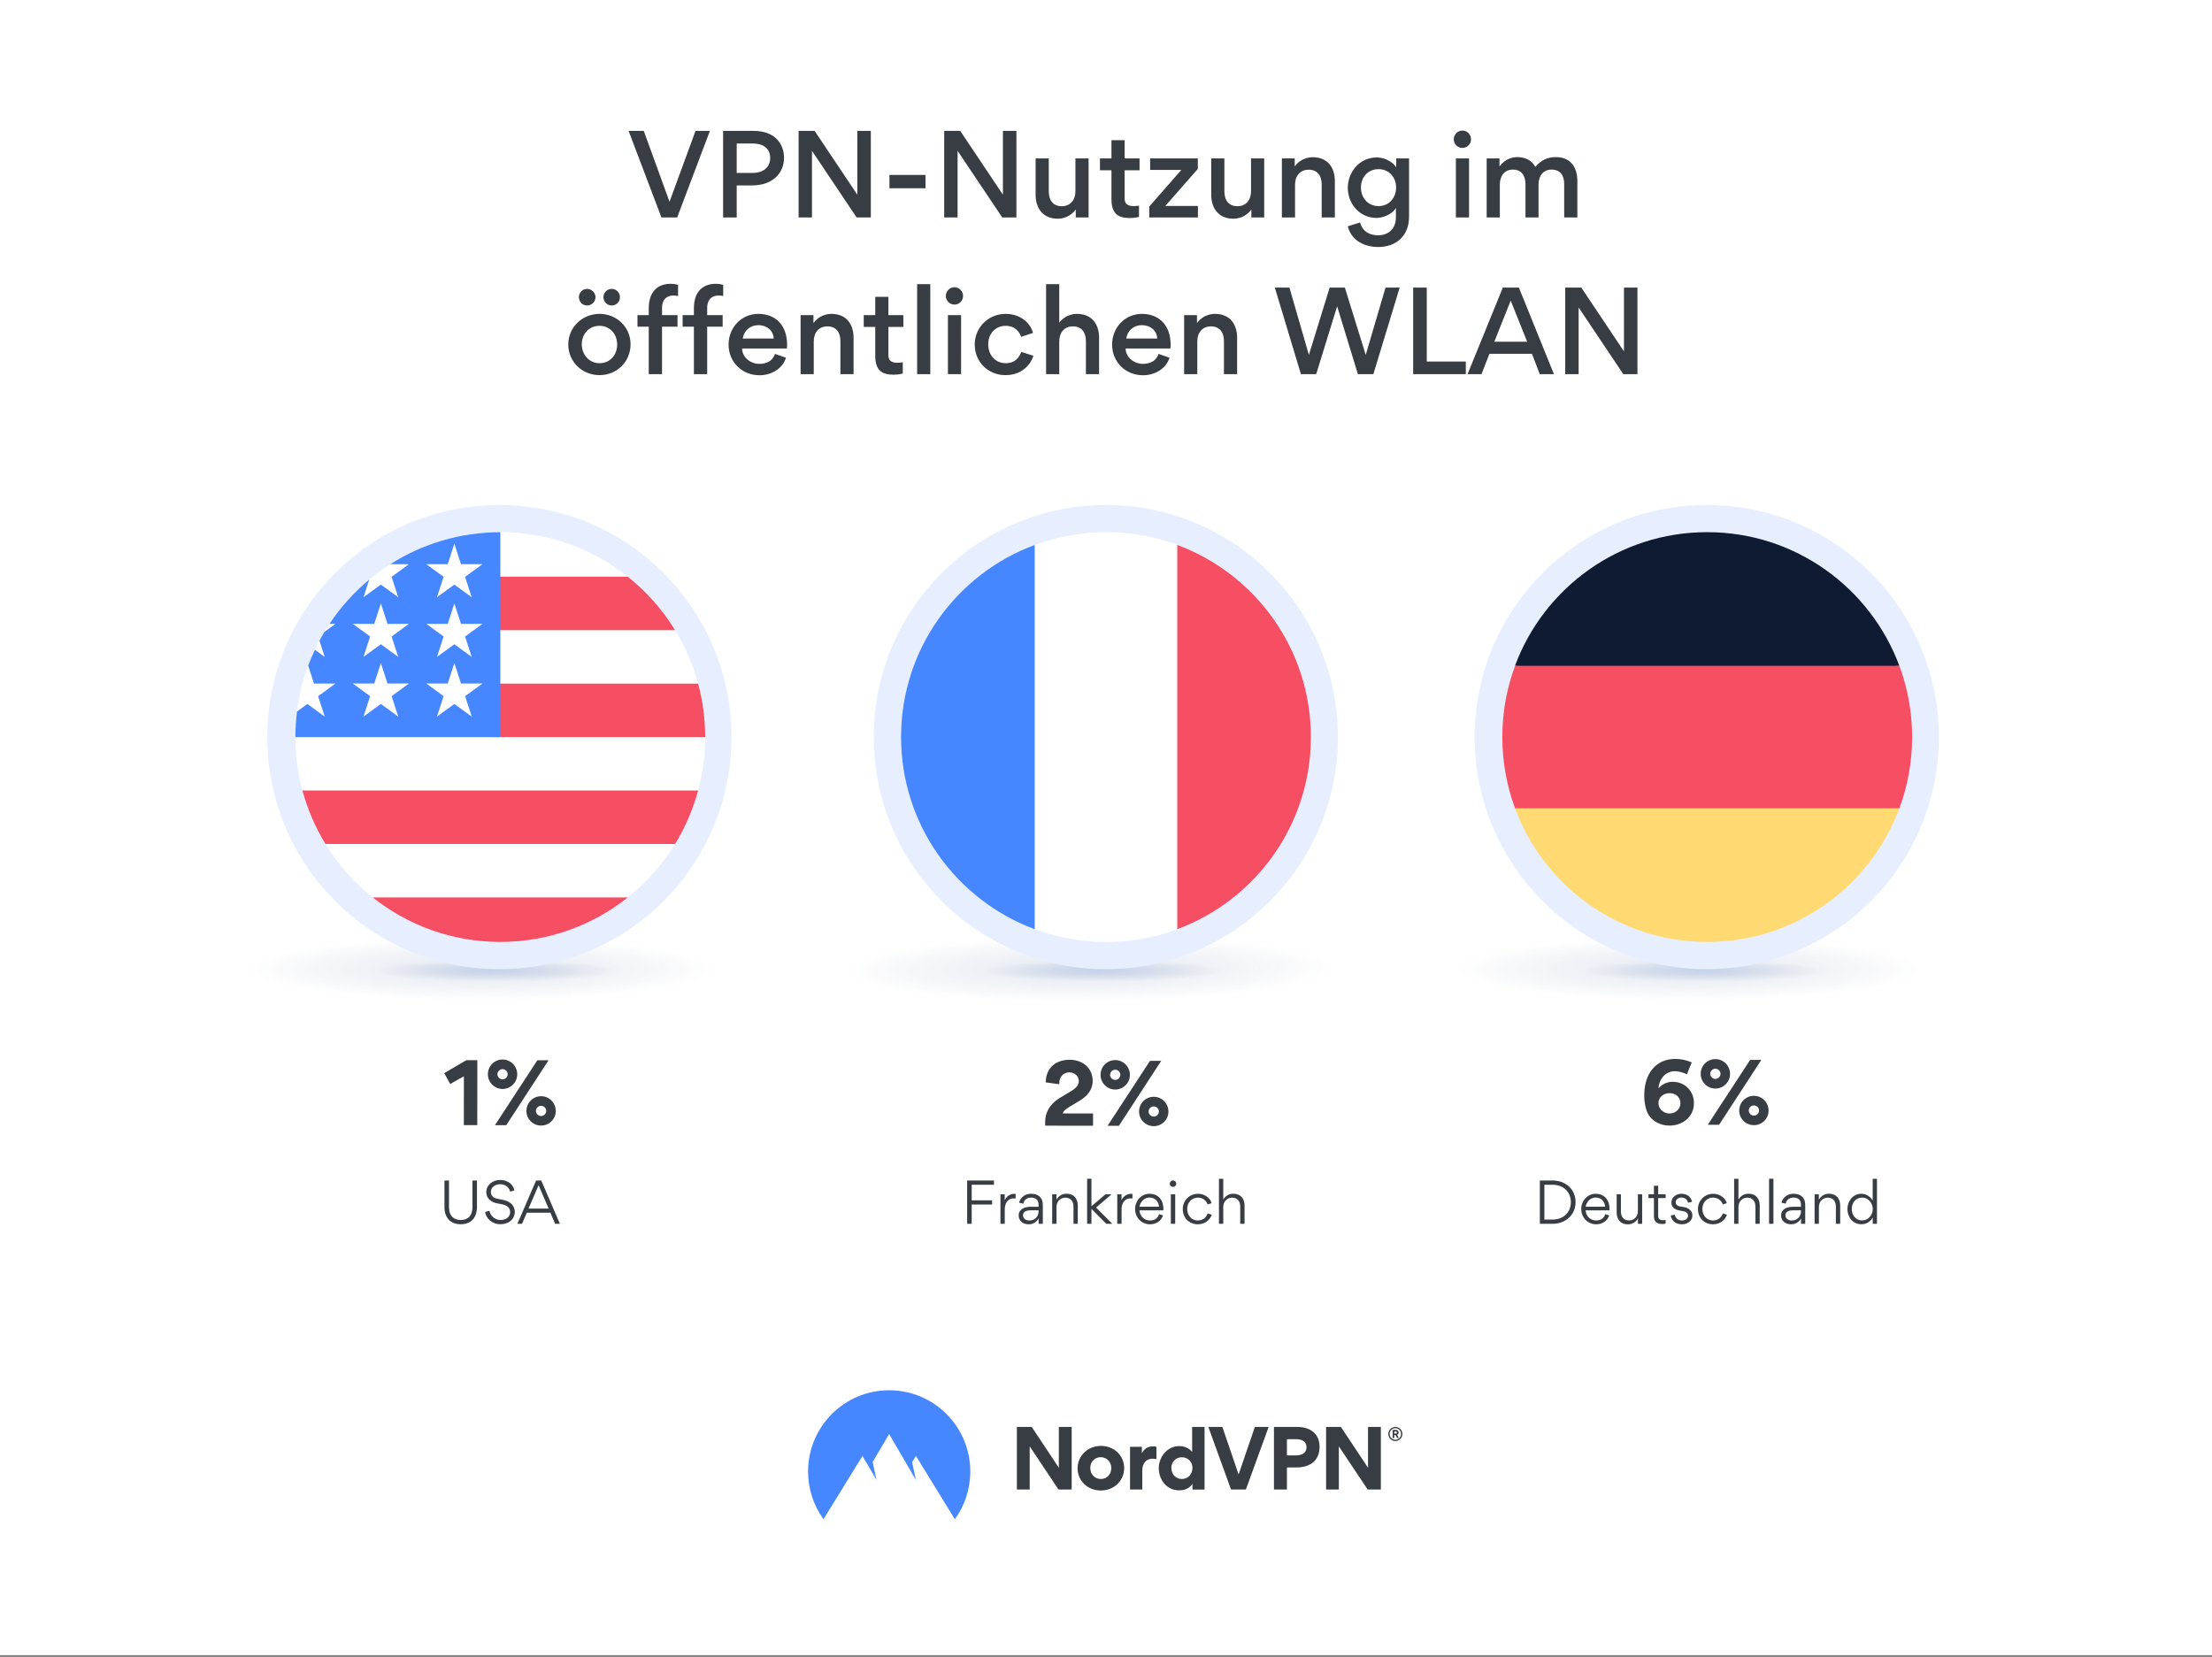 <svg fill="none" height="899" viewBox="0 0 1200 899" width="1200" xmlns="http://www.w3.org/2000/svg" xmlns:xlink="http://www.w3.org/1999/xlink"><rect x="0" y="0" width="1200" height="899" fill="#808080" stroke="none"/><linearGradient id="lg1"><stop offset="0" stop-color="#4873c4" stop-opacity=".9"/><stop offset=".13" stop-color="#4771c2" stop-opacity=".88"/><stop offset=".26" stop-color="#446ebc" stop-opacity=".82"/><stop offset=".38" stop-color="#4068b2" stop-opacity=".73"/><stop offset=".51" stop-color="#3b5fa3" stop-opacity=".59"/><stop offset=".62" stop-color="#345491" stop-opacity=".41"/><stop offset=".74" stop-color="#2b477b" stop-opacity=".2"/><stop offset=".84" stop-color="#233b67" stop-opacity="0"/></linearGradient><radialGradient id="paint0_radial_141_642" cx="0" cy="0" gradientTransform="matrix(135.752 0 0 21.294 916.79 -257.692)" gradientUnits="userSpaceOnUse" r="1" xlink:href="#lg1"/><radialGradient id="paint1_radial_141_642" cx="0" cy="0" gradientTransform="matrix(60.323 0 0 9.462 916.789 -257.688)" gradientUnits="userSpaceOnUse" r="1" xlink:href="#lg1"/><linearGradient id="paint2_linear_141_642" gradientUnits="userSpaceOnUse" x1="438.385" x2="526.375" y1="789.313" y2="789.313"><stop offset=".04" stop-color="#4687ff"/><stop offset="1" stop-color="#4687ff"/></linearGradient><linearGradient id="lg2"><stop offset="0" stop-color="#4873c4" stop-opacity=".9"/><stop offset="1" stop-color="#233b67" stop-opacity="0"/></linearGradient><radialGradient id="paint3_radial_141_642" cx="0" cy="0" gradientTransform="matrix(65.322 0 0 5.775 924.554 526.773)" gradientUnits="userSpaceOnUse" r="1" xlink:href="#lg2"/><linearGradient id="lg3"><stop offset="0" stop-color="#4873c4" stop-opacity=".42"/><stop offset="1" stop-color="#233b67" stop-opacity="0"/></linearGradient><radialGradient id="paint4_radial_141_642" cx="0" cy="0" gradientTransform="matrix(126.5 0 0 16.926 916.133 525.773)" gradientUnits="userSpaceOnUse" r="1" xlink:href="#lg3"/><radialGradient id="paint5_radial_141_642" cx="0" cy="0" gradientTransform="matrix(65.322 0 0 5.775 269.554 526.773)" gradientUnits="userSpaceOnUse" r="1" xlink:href="#lg2"/><radialGradient id="paint6_radial_141_642" cx="0" cy="0" gradientTransform="matrix(126.5 0 0 16.926 261.133 525.773)" gradientUnits="userSpaceOnUse" r="1" xlink:href="#lg3"/><radialGradient id="paint7_radial_141_642" cx="0" cy="0" gradientTransform="matrix(132 -1 .134 17.661 590.133 525.773)" gradientUnits="userSpaceOnUse" r="1" xlink:href="#lg3"/><radialGradient id="paint8_radial_141_642" cx="0" cy="0" gradientTransform="matrix(135.752 0 0 21.294 262.182 -286.92)" gradientUnits="userSpaceOnUse" r="1" xlink:href="#lg1"/><radialGradient id="paint9_radial_141_642" cx="0" cy="0" gradientTransform="matrix(60.323 0 0 9.462 262.181 -286.921)" gradientUnits="userSpaceOnUse" r="1" xlink:href="#lg1"/><linearGradient id="lg4"><stop offset="0" stop-color="#bdd4ff"/><stop offset="1" stop-color="#e7efff"/></linearGradient><linearGradient id="paint10_linear_141_642" gradientUnits="userSpaceOnUse" x1="470.449" x2="438.206" xlink:href="#lg4" y1="440.026" y2="433.542"/><linearGradient id="paint11_linear_141_642" gradientUnits="userSpaceOnUse" x1="351.47" x2="371.74" y1="344.32" y2="344.32"><stop offset="0" stop-color="#4687ff"/><stop offset="1" stop-color="#77a7ff"/></linearGradient><radialGradient id="paint12_radial_141_642" cx="0" cy="0" gradientTransform="matrix(.51 0 0 .08 913.923 -286.92)" gradientUnits="userSpaceOnUse" r="1" xlink:href="#lg1"/><radialGradient id="paint13_radial_141_642" cx="0" cy="0" gradientTransform="matrix(60.323 0 0 9.462 913.922 -286.921)" gradientUnits="userSpaceOnUse" r="1" xlink:href="#lg1"/><linearGradient id="paint14_linear_141_642" gradientUnits="userSpaceOnUse" x1="1125.45" x2="1093.21" xlink:href="#lg4" y1="440.012" y2="433.528"/><linearGradient id="paint15_linear_141_642" gradientUnits="userSpaceOnUse" x1="988.135" x2="973.495" y1="581.868" y2="548.088"><stop offset="0" stop-color="#ffda44"/><stop offset=".99" stop-color="#ffda72"/></linearGradient><radialGradient id="paint16_radial_141_642" cx="0" cy="0" gradientTransform="matrix(65.322 0 0 5.775 598.554 526.773)" gradientUnits="userSpaceOnUse" r="1" xlink:href="#lg2"/><linearGradient id="paint17_linear_141_642" gradientUnits="userSpaceOnUse" x1="799.45" x2="767.207" xlink:href="#lg4" y1="440.02" y2="433.536"/><clipPath id="clip0_141_642"><path d="M0 0H1200V899H0Z"/></clipPath><g clip-path="url(#clip0_141_642)"><path d="M1200-31H0V898H1200V-31Z" fill="#ffffff"/><path d="M251.66 583.924 244.23 588.144 241 582.244 252.98 575.234H258.96L258.92 610.474H251.63L251.66 583.914V583.924Z" fill="#383c43"/><path d="M264.672 582.859C264.672 578.449 268.232 574.849 272.642 574.859 277.052 574.859 280.602 578.469 280.602 582.879 280.602 587.249 277.042 590.839 272.632 590.839 268.222 590.839 264.672 587.229 264.672 582.869V582.859ZM268.512 610.489 291.502 575.279H297.582L274.642 610.499H268.522L268.512 610.489ZM269.842 582.859C269.842 584.349 271.102 585.609 272.632 585.609 274.162 585.609 275.422 584.349 275.422 582.869 275.422 581.339 274.162 580.079 272.632 580.079 271.102 580.079 269.842 581.339 269.842 582.869V582.859ZM285.572 602.769C285.572 598.359 289.132 594.759 293.542 594.769 297.952 594.769 301.502 598.379 301.502 602.789 301.502 607.149 297.942 610.709 293.532 610.699 289.122 610.699 285.572 607.139 285.572 602.769ZM290.742 602.769C290.742 604.249 292.002 605.519 293.532 605.519 295.062 605.519 296.322 604.259 296.322 602.779 296.322 601.199 295.062 599.989 293.532 599.989 292.002 599.989 290.742 601.199 290.742 602.779V602.769Z" fill="#383c43"/><path d="M928.999 547.538C1004.33 547.538 1065.39 537.921 1065.39 526.058 1065.39 514.195 1004.33 504.578 928.999 504.578 853.673 504.578 792.609 514.195 792.609 526.058 792.609 537.921 853.673 547.538 928.999 547.538Z" fill="url(#paint0_radial_141_642)" opacity=".37"/><path d="M928.998 535.603C962.467 535.603 989.598 531.331 989.598 526.063 989.598 520.794 962.467 516.523 928.998 516.523 895.53 516.523 868.398 520.794 868.398 526.063 868.398 531.331 895.53 535.603 928.998 535.603Z" fill="url(#paint1_radial_141_642)" opacity=".37"/><g fill="#383c43"><path d="M908.81 574.531C911.78 574.531 915.06 575.211 917.76 576.431L915.14 582.911C913.34 581.921 910.42 581.201 908.71 581.191 903.13 581.191 899.98 585.911 899.7 590.541 901.82 588.021 904.65 586.951 907.49 586.951 914.19 586.951 918.96 592.181 918.95 598.481 918.95 606.351 912.32 610.711 905.8 610.711 900.63 610.711 896.98 608.361 894.96 605.751 892.13 602.061 892 596.121 892 594.231 892.01 582.671 898.19 574.531 908.81 574.541V574.531ZM905.72 604.141C909 604.141 911.62 601.721 911.62 598.571 911.62 595.331 909.15 593.121 905.69 593.121 902.63 593.121 899.7 595.141 899.7 598.511 899.7 601.751 902.57 604.141 905.72 604.141Z"/><path d="M922.617 582.641C922.617 578.231 926.177 574.631 930.587 574.641 934.997 574.641 938.547 578.251 938.547 582.661 938.547 587.031 934.987 590.621 930.577 590.621 926.167 590.621 922.617 587.011 922.617 582.651V582.641ZM926.457 610.271 949.447 575.061H955.527L932.587 610.281H926.467L926.457 610.271ZM927.787 582.641C927.787 584.131 929.047 585.391 930.577 585.391 932.107 585.391 933.367 584.131 933.367 582.651 933.367 581.121 932.107 579.861 930.577 579.861 929.047 579.861 927.787 581.121 927.787 582.651V582.641ZM943.517 602.551C943.517 598.141 947.077 594.541 951.487 594.551 955.897 594.551 959.447 598.161 959.447 602.571 959.447 606.931 955.887 610.491 951.477 610.481 947.067 610.481 943.517 606.921 943.517 602.551ZM948.687 602.551C948.687 604.031 949.947 605.301 951.477 605.301 953.007 605.301 954.267 604.041 954.267 602.561 954.267 600.981 953.007 599.771 951.477 599.771 949.947 599.771 948.687 600.981 948.687 602.561V602.551Z"/><path d="M753.148 778.039C753.148 775.949 754.848 774.219 756.968 774.219 759.088 774.219 760.788 775.949 760.788 778.039 760.788 780.129 759.088 781.859 756.968 781.859 754.848 781.859 753.148 780.129 753.148 778.039ZM753.868 778.039C753.868 779.769 755.238 781.179 756.968 781.179 758.698 781.179 760.068 779.769 760.068 778.039 760.068 776.309 758.658 774.899 756.968 774.899 755.238 774.899 753.868 776.309 753.868 778.039ZM756.388 780.199H755.488V775.839H757.218C758.088 775.839 758.768 776.269 758.768 777.209 758.768 777.859 758.408 778.259 757.938 778.469L758.838 780.199H757.868L757.078 778.609H756.388V780.199ZM757.148 776.699H756.388V777.779H757.148C757.468 777.779 757.838 777.639 757.838 777.239 757.838 776.809 757.478 776.699 757.148 776.699Z"/><path clip-rule="evenodd" d="M574.196 808.149 558.616 784.749V808.149H551.656V774.219H559.706L574.416 796.359V774.219H581.376V808.149H574.196Z" fill-rule="evenodd"/><path clip-rule="evenodd" d="M597.276 784.5C590.246 784.5 584.586 789.73 584.586 796.65 584.586 803.57 590.176 808.7 597.206 808.7 604.236 808.7 609.866 803.51 609.866 796.51 609.826 789.59 604.236 784.5 597.276 784.5ZM597.206 802.46C594.036 802.46 591.476 800.04 591.476 796.51 591.476 792.98 593.996 790.63 597.136 790.63 600.276 790.63 602.866 793.05 602.866 796.51 602.906 800.04 600.376 802.46 597.206 802.46Z" fill-rule="evenodd"/><path clip-rule="evenodd" d="M627.359 785V791.64C626.459 791.46 625.479 791.46 625.199 791.46 621.949 791.46 619.679 793.73 619.679 798.02V808.15H613.039V785H619.459V788.39H619.529C620.789 785.76 623.139 784.75 625.519 784.75 626.059 784.75 626.889 784.86 627.359 785Z" fill-rule="evenodd"/><path clip-rule="evenodd" d="M646.725 774.219V787.669H646.655C644.275 784.859 641.065 784.599 639.735 784.599 633.095 784.599 628.625 790.689 628.625 796.569 628.625 802.809 632.915 808.619 639.625 808.619 641.175 808.619 644.635 808.399 646.835 805.229H646.905V808.189H653.465V774.219H646.725ZM641.175 802.459C638.005 802.459 635.445 800.039 635.445 796.509 635.445 792.979 638.005 790.669 641.175 790.669 644.345 790.669 646.905 793.049 646.905 796.509 646.865 800.039 644.345 802.459 641.175 802.459Z" fill-rule="evenodd"/><path clip-rule="evenodd" d="M667.823 808.149 655.523 774.219H663.133L671.933 799.999 680.763 774.219H688.233L675.893 808.149H667.823Z" fill-rule="evenodd"/><path clip-rule="evenodd" d="M703.737 774.219H691.117V808.159H698.147V796.189H703.447C710.547 796.189 715.857 792.579 715.857 785.079 715.857 777.579 710.517 774.219 703.737 774.219ZM703.157 789.659H698.147V780.859H703.127C706.047 780.859 708.787 781.979 708.787 785.299 708.787 788.439 705.937 789.659 703.157 789.659Z" fill-rule="evenodd"/><path clip-rule="evenodd" d="M741.938 808.149 726.318 784.749V808.149H719.398V774.219H727.438L742.148 796.359V774.219H749.108V808.149H741.938Z" fill-rule="evenodd"/></g><path clip-rule="evenodd" d="M446.745 824.272C441.475 817.022 438.375 808.083 438.375 798.383 438.375 774.043 458.065 754.312 482.375 754.312 506.685 754.312 526.375 774.042 526.375 798.422 526.375 808.092 523.275 817.032 518.005 824.312L496.875 789.912 494.815 793.372 496.875 802.962 482.345 778.082 473.405 793.262 475.495 802.962 467.885 789.943 446.755 824.272H446.745Z" fill="url(#paint2_linear_141_642)" fill-rule="evenodd"/><path d="M926.133 534.853C974.182 534.853 1013.13 530.581 1013.13 525.313 1013.13 520.044 974.182 515.773 926.133 515.773 878.084 515.773 839.133 520.044 839.133 525.313 839.133 530.581 878.084 534.853 926.133 534.853Z" fill="url(#paint3_radial_141_642)" fill-opacity=".6" opacity=".37"/><path d="M926.523 547.733C1001.85 547.733 1062.91 538.116 1062.91 526.253 1062.91 514.389 1001.85 504.773 926.523 504.773 851.197 504.773 790.133 514.389 790.133 526.253 790.133 538.116 851.197 547.733 926.523 547.733Z" fill="url(#paint4_radial_141_642)" opacity=".37"/><path d="M271.133 534.853C319.182 534.853 358.133 530.581 358.133 525.313 358.133 520.044 319.182 515.773 271.133 515.773 223.084 515.773 184.133 520.044 184.133 525.313 184.133 530.581 223.084 534.853 271.133 534.853Z" fill="url(#paint5_radial_141_642)" fill-opacity=".6" opacity=".37"/><path d="M271.523 547.733C346.849 547.733 407.913 538.116 407.913 526.253 407.913 514.389 346.849 504.773 271.523 504.773 196.197 504.773 135.133 514.389 135.133 526.253 135.133 538.116 196.197 547.733 271.523 547.733Z" fill="url(#paint6_radial_141_642)" opacity=".37"/><path d="M600.523 547.733C675.849 547.733 736.913 538.116 736.913 526.253 736.913 514.389 675.849 504.773 600.523 504.773 525.197 504.773 464.133 514.389 464.133 526.253 464.133 538.116 525.197 547.733 600.523 547.733Z" fill="url(#paint7_radial_141_642)" opacity=".37"/><path d="M271.39 546.312C346.716 546.312 407.78 536.695 407.78 524.832 407.78 512.968 346.716 503.352 271.39 503.352 196.064 503.352 135 512.968 135 524.832 135 536.695 196.064 546.312 271.39 546.312Z" fill="url(#paint8_radial_141_642)" opacity=".37"/><path d="M271.389 534.369C304.858 534.369 331.989 530.098 331.989 524.829 331.989 519.56 304.858 515.289 271.389 515.289 237.921 515.289 210.789 519.56 210.789 524.829 210.789 530.098 237.921 534.369 271.389 534.369Z" fill="url(#paint9_radial_141_642)" opacity=".37"/><path d="M270.91 525.82C340.448 525.82 396.82 469.448 396.82 399.91 396.82 330.372 340.448 274 270.91 274 201.371 274 145 330.372 145 399.91 145 469.448 201.371 525.82 270.91 525.82Z" fill="url(#paint10_linear_141_642)"/><path d="M271.389 511.074C332.786 511.074 382.559 461.302 382.559 399.904 382.559 338.507 332.786 288.734 271.389 288.734 209.991 288.734 160.219 338.507 160.219 399.904 160.219 461.302 209.991 511.074 271.389 511.074Z" fill="#ffffff"/><path d="M266.562 399.906H382.562C382.562 389.876 381.223 380.156 378.733 370.906H266.562V399.906Z" fill="#f64f64"/><path d="M266.562 341.906H366.242C359.432 330.806 350.732 320.986 340.592 312.906H266.562V341.906Z" fill="#f64f64"/><path d="M271.395 511.068C297.555 511.068 321.605 502.028 340.595 486.898H202.195C221.185 502.018 245.235 511.068 271.395 511.068Z" fill="#f64f64"/><path d="M176.544 457.906H366.243C371.703 448.996 375.944 439.246 378.734 428.906H164.062C166.852 439.246 171.083 448.996 176.553 457.906H176.544Z" fill="#f64f64"/><path d="M211.72 306.1H221.85L212.43 312.95 216.03 324.03 206.61 317.18 197.19 324.03 200.3 314.46C192 321.37 184.73 329.47 178.74 338.49H181.99L175.99 342.85C175.06 344.41 174.16 345.99 173.3 347.6L176.16 356.42 170.82 352.54C169.49 355.35 168.28 358.23 167.18 361.17L170.34 370.88H181.99L172.57 377.73 176.17 388.81 166.75 381.96 161.11 386.06C160.55 390.6 160.25 395.23 160.25 399.92H271.42V288.75C249.46 288.75 228.99 295.12 211.75 306.11L211.72 306.1ZM216.03 388.79 206.61 381.94 197.19 388.79 200.79 377.71 191.37 370.86H203.02L206.62 359.78 210.22 370.86H221.87L212.45 377.71 216.05 388.79H216.03ZM212.43 345.33 216.03 356.41 206.61 349.56 197.19 356.41 200.79 345.33 191.37 338.48H203.02L206.62 327.4 210.22 338.48H221.87L212.45 345.33H212.43ZM255.9 388.79 246.48 381.94 237.06 388.79 240.66 377.71 231.24 370.86H242.89L246.49 359.78 250.09 370.86H261.74L252.32 377.71 255.92 388.79H255.9ZM252.3 345.33 255.9 356.41 246.48 349.56 237.06 356.41 240.66 345.33 231.24 338.48H242.89L246.49 327.4 250.09 338.48H261.74L252.32 345.33H252.3ZM252.3 312.95 255.9 324.03 246.48 317.18 237.06 324.03 240.66 312.95 231.24 306.1H242.89L246.49 295.02 250.09 306.1H261.74L252.32 312.95H252.3Z" fill="url(#paint11_linear_141_642)"/><path d="M926.132 546.312C1001.46 546.312 1062.52 536.695 1062.52 524.832 1062.52 512.968 1001.46 503.352 926.132 503.352 850.806 503.352 789.742 512.968 789.742 524.832 789.742 536.695 850.806 546.312 926.132 546.312Z" fill="url(#paint12_radial_141_642)" opacity=".37"/><path d="M926.131 534.369C959.6 534.369 986.731 530.098 986.731 524.829 986.731 519.56 959.6 515.289 926.131 515.289 892.663 515.289 865.531 519.56 865.531 524.829 865.531 530.098 892.663 534.369 926.131 534.369Z" fill="url(#paint13_radial_141_642)" opacity=".37"/><path d="M925.91 525.82C995.448 525.82 1051.82 469.448 1051.82 399.91 1051.82 330.372 995.448 274 925.91 274 856.372 274 800 330.372 800 399.91 800 469.448 856.372 525.82 925.91 525.82Z" fill="url(#paint14_linear_141_642)"/><path d="M821.875 438.568C837.585 480.898 878.325 511.068 926.125 511.068 973.925 511.068 1014.66 480.898 1030.38 438.568L926.125 428.898 821.875 438.568Z" fill="url(#paint15_linear_141_642)"/><path d="M926.125 288.734C878.325 288.734 837.585 318.904 821.875 361.234L926.125 370.904 1030.38 361.234C1014.66 318.904 973.925 288.734 926.125 288.734Z" fill="#0e1b33"/><path d="M821.91 361.234C817.44 373.274 815 386.304 815 399.904 815 413.504 817.45 426.524 821.91 438.574H1030.41C1034.88 426.534 1037.32 413.504 1037.32 399.904 1037.32 386.304 1034.87 373.284 1030.41 361.234H821.91Z" fill="#f64f64"/><path d="M600.133 534.853C648.182 534.853 687.133 530.581 687.133 525.313 687.133 520.044 648.182 515.773 600.133 515.773 552.084 515.773 513.133 520.044 513.133 525.313 513.133 530.581 552.084 534.853 600.133 534.853Z" fill="url(#paint16_radial_141_642)" fill-opacity=".6" opacity=".37"/><path d="M599.91 525.82C669.448 525.82 725.82 469.448 725.82 399.91 725.82 330.372 669.448 274 599.91 274 530.372 274 474 330.372 474 399.91 474 469.448 530.372 525.82 599.91 525.82Z" fill="url(#paint17_linear_141_642)"/><path d="M600.17 511.074C661.568 511.074 711.34 461.302 711.34 399.904 711.34 338.507 661.568 288.734 600.17 288.734 538.773 288.734 489 338.507 489 399.904 489 461.302 538.773 511.074 600.17 511.074Z" fill="#ffffff"/><path d="M711.164 399.906C711.164 352.106 680.994 311.366 638.664 295.656V504.156C680.994 488.446 711.164 447.706 711.164 399.906Z" fill="#f64f64"/><path d="M488.828 399.908C488.828 447.708 518.998 488.448 561.328 504.158V295.648C518.998 311.358 488.828 352.098 488.828 399.898V399.908Z" fill="#4687ff"/><path d="M349.233 71.02H341.013L358.833 118H367.353L385.113 71.02H377.313L363.213 109.48 349.233 71.02ZM425.339 85.6C425.339 78.34 420.659 71.02 408.899 71.02H392.279V118H399.659V100.6H407.999C419.339 100.6 425.339 93.76 425.339 85.6ZM417.839 85.78C417.839 89.5 415.379 93.82 408.239 93.82H399.659V77.86H408.239C415.979 77.86 417.839 82.24 417.839 85.78ZM472.416 118V71.02H465.096V105.64L441.936 71.02H433.236V118H440.496V81.82L464.736 118H472.416ZM502.089 102.16V94.9H482.529V102.16H502.089ZM551.401 118V71.02H544.081V105.64L520.921 71.02H512.221V118H519.481V81.82L543.721 118H551.401ZM568.953 103.9V85.96H561.813V105.64C561.813 112.96 565.773 118.66 573.813 118.66 576.333 118.66 580.533 117.82 583.593 113.68V118H590.553V85.96H583.413V103.78C583.413 108.64 580.533 111.88 576.033 111.88 571.113 111.88 568.953 108.46 568.953 103.9ZM618.202 92.38V85.96H610.102V76.06H602.962V85.96H596.722V92.38H602.962V108.04C602.962 115.84 606.502 118.3 612.802 118.3 613.702 118.3 615.982 118.24 617.902 117.64V111.58C616.582 111.76 615.682 111.82 615.022 111.82 611.482 111.82 610.102 110.44 610.102 107.68V92.38H618.202ZM623.949 92.2H640.869L623.469 112.06V118H649.869V111.76H632.169L649.809 91.66V85.96H623.949V92.2ZM664.226 103.9V85.96H657.086V105.64C657.086 112.96 661.046 118.66 669.086 118.66 671.606 118.66 675.806 117.82 678.866 113.68V118H685.826V85.96H678.686V103.78C678.686 108.64 675.806 111.88 671.306 111.88 666.386 111.88 664.226 108.46 664.226 103.9ZM717.015 100.06V118H724.155V98.26C724.155 91 720.315 85.3 712.155 85.3 709.635 85.3 705.435 86.14 702.375 90.28V85.96H695.415V118H702.555V100.18C702.555 95.32 705.435 92.08 709.935 92.08 714.855 92.08 717.015 95.5 717.015 100.06ZM746.764 118.24C749.344 118.24 754.684 116.98 757.264 112.84V117.88C757.264 124.6 752.824 127.66 747.544 127.66 743.044 127.66 739.144 125.62 737.824 120.7L731.164 122.8C733.264 131.02 740.884 134.02 747.664 134.02 757.684 134.02 764.404 127.72 764.404 117.58V85.96H757.444V90.82C754.864 86.8 749.764 85.42 747.004 85.42 736.924 85.42 731.164 94.06 731.164 101.86 731.164 110.5 737.524 118.24 746.764 118.24ZM757.384 101.74C757.384 107.26 753.604 111.82 747.844 111.82 742.084 111.82 738.304 107.26 738.304 101.74 738.304 96.22 742.024 91.78 747.844 91.78 753.604 91.78 757.384 96.22 757.384 101.74ZM788.67 75.58C788.67 78.16 790.77 80.26 793.35 80.26 795.93 80.26 798.03 78.16 798.03 75.58 798.03 73 795.93 70.84 793.35 70.84 790.77 70.84 788.67 73 788.67 75.58ZM789.81 118V85.96H796.95V118H789.81ZM827.569 100V118H834.649V100.12C834.649 95.26 837.289 92.02 841.729 92.02 846.649 92.02 848.569 95.38 848.569 99.94V118H855.709V98.2C855.709 90.94 852.169 85.24 844.069 85.24 839.149 85.24 836.029 87.04 832.909 90.52 831.109 87.28 827.929 85.24 823.009 85.24 820.489 85.24 816.529 86.2 813.469 90.28V85.96H806.509V118H813.649V100.18C813.649 95.32 816.289 92.02 820.669 92.02 825.589 92.02 827.569 95.5 827.569 100ZM318.493 165.74C321.013 165.74 323.053 163.76 323.053 161.24 323.053 158.84 321.013 156.74 318.493 156.74 315.973 156.74 314.053 158.84 314.053 161.24 314.053 163.76 316.033 165.74 318.493 165.74ZM331.873 165.74C334.333 165.74 336.313 163.76 336.313 161.24 336.313 158.84 334.393 156.74 331.873 156.74 329.293 156.74 327.373 158.84 327.373 161.24 327.373 163.76 329.353 165.74 331.873 165.74ZM308.293 186.92C308.293 196.4 315.973 203.54 325.213 203.54 334.633 203.54 342.073 196.28 342.073 186.8 342.073 177.38 334.453 170.3 325.273 170.3 315.973 170.3 308.293 177.44 308.293 186.92ZM315.613 186.8C315.613 181.28 319.453 176.78 325.213 176.78 331.033 176.78 334.813 181.4 334.813 186.92 334.813 192.44 331.093 197.06 325.273 197.06 319.453 197.06 315.613 192.26 315.613 186.8ZM359.149 203V177.26H367.549V170.96H359.149V167.12C359.149 161.12 363.289 160.34 365.269 160.34 366.169 160.34 367.309 160.46 367.849 160.58V154.52C367.129 154.28 365.269 153.98 363.769 153.98 357.469 153.98 351.949 157.58 351.949 167.24V170.96H345.829V177.26H351.949V203H359.149ZM383.641 203V177.26H392.041V170.96H383.641V167.12C383.641 161.12 387.781 160.34 389.761 160.34 390.661 160.34 391.801 160.46 392.341 160.58V154.52C391.621 154.28 389.761 153.98 388.261 153.98 381.961 153.98 376.441 157.58 376.441 167.24V170.96H370.321V177.26H376.441V203H383.641ZM411.387 176.42C415.827 176.42 419.487 179.12 419.727 183.68H402.927C403.587 179.3 407.007 176.42 411.387 176.42ZM426.867 189.08C426.987 188.3 426.987 187.58 426.987 186.86 426.987 177.2 421.347 170.3 411.387 170.3 402.087 170.3 395.247 177.86 395.247 186.92 395.247 196.46 402.567 203.6 412.047 203.6 418.407 203.6 424.587 200.06 426.387 194.06L420.447 192.02C419.127 195.92 415.827 197.42 411.927 197.42 407.247 197.42 402.687 194 402.567 189.08H426.867ZM455.921 185.06V203H463.061V183.26C463.061 176 459.221 170.3 451.061 170.3 448.541 170.3 444.341 171.14 441.281 175.28V170.96H434.321V203H441.461V185.18C441.461 180.32 444.341 177.08 448.841 177.08 453.761 177.08 455.921 180.5 455.921 185.06ZM490.057 177.38V170.96H481.957V161.06H474.817V170.96H468.577V177.38H474.817V193.04C474.817 200.84 478.357 203.3 484.657 203.3 485.557 203.3 487.837 203.24 489.757 202.64V196.58C488.437 196.76 487.537 196.82 486.877 196.82 483.337 196.82 481.957 195.44 481.957 192.68V177.38H490.057ZM504.684 203V154.16H497.544V203H504.684ZM513.103 160.58C513.103 163.16 515.203 165.26 517.783 165.26 520.363 165.26 522.463 163.16 522.463 160.58 522.463 158 520.363 155.84 517.783 155.84 515.203 155.84 513.103 158 513.103 160.58ZM514.243 203V170.96H521.383V203H514.243ZM545.463 203.54C554.163 203.54 559.143 197.96 560.583 193.04L554.043 190.94C553.083 193.4 551.103 197.06 545.583 197.06 540.123 197.06 536.103 192.8 536.103 186.8 536.103 180.74 540.303 176.78 545.523 176.78 550.863 176.78 553.203 180.26 553.923 182.78L560.403 180.62C559.023 175.22 553.503 170.3 545.583 170.3 536.043 170.3 528.783 177.8 528.783 186.92 528.783 196.34 536.043 203.54 545.463 203.54ZM589.105 185.06V203H596.245V183.26C596.245 176 592.405 170.3 584.245 170.3 581.725 170.3 577.705 171.14 574.645 175.04V154.16H567.505V203H574.645V185.18C574.645 180.32 577.525 177.08 582.025 177.08 586.945 177.08 589.105 180.5 589.105 185.06ZM619.454 176.42C623.894 176.42 627.554 179.12 627.794 183.68H610.994C611.654 179.3 615.074 176.42 619.454 176.42ZM634.934 189.08C635.054 188.3 635.054 187.58 635.054 186.86 635.054 177.2 629.414 170.3 619.454 170.3 610.154 170.3 603.314 177.86 603.314 186.92 603.314 196.46 610.634 203.6 620.114 203.6 626.474 203.6 632.654 200.06 634.454 194.06L628.514 192.02C627.194 195.92 623.894 197.42 619.994 197.42 615.314 197.42 610.754 194 610.634 189.08H634.934ZM663.988 185.06V203H671.128V183.26C671.128 176 667.288 170.3 659.128 170.3 656.608 170.3 652.408 171.14 649.348 175.28V170.96H642.388V203H649.528V185.18C649.528 180.32 652.408 177.08 656.908 177.08 661.828 177.08 663.988 180.5 663.988 185.06ZM699.505 156.02H691.585L705.745 203H714.025L725.365 166.28H725.425L736.645 203H745.045L759.325 156.02H751.645L740.905 192.56 729.565 156.02H721.345L710.065 192.56 699.505 156.02ZM774.015 156.02H766.635V203H795.195V196.16H774.015V156.02ZM803.703 203 808.023 191.96H831.063L835.323 203H843.003L823.983 156.02H815.283L796.143 203H803.703ZM828.483 185.42H810.663L819.543 163.1 828.483 185.42ZM888.315 203V156.02H880.995V190.64L857.835 156.02H849.135V203H856.395V166.82L880.635 203H888.315Z" fill="#383c43"/><path d="M258.754 640.51H256.294V655C256.294 659.38 254.074 661.93 250.024 661.93 246.394 661.93 243.574 659.98 243.574 654.85V640.51H241.114V654.97C241.114 660.52 244.234 664.24 249.934 664.24 255.514 664.24 258.754 660.76 258.754 654.82V640.51ZM271.478 664.24C275.888 664.24 279.278 661.57 279.278 657.34 279.278 656.35 278.858 654.52 277.268 653.02 275.948 651.82 274.328 651.31 272.708 650.98L269.708 650.38C267.338 649.93 266.288 648.4 266.288 646.69 266.288 644.17 268.688 642.52 271.208 642.52 274.868 642.52 276.368 644.92 276.788 646.57L279.038 645.88C278.558 643.36 276.338 640.24 271.268 640.24 267.368 640.24 263.828 642.79 263.828 646.81 263.828 648.61 264.488 649.93 265.478 650.86 266.708 652.06 268.388 652.66 269.438 652.84L272.558 653.47C274.268 653.8 276.758 654.85 276.758 657.64 276.758 660.55 274.148 661.93 271.478 661.93 268.598 661.93 266.018 659.68 265.508 656.95L263.198 657.58C263.528 660.91 266.888 664.24 271.478 664.24ZM298.595 658 301.145 664H303.755L293.615 640.51H290.825L280.685 664H283.205L285.785 658H298.595ZM292.175 643.06 297.635 655.75H286.715L292.175 643.06Z" fill="#383c43"/><path d="M835.361 640.51V664H842.351C849.221 664 854.741 659.2 854.741 652.21 854.741 645.58 849.671 640.51 842.351 640.51H835.361ZM837.821 661.69V642.82H842.231C848.351 642.82 852.191 646.87 852.191 652.27 852.191 657.76 848.201 661.69 842.261 661.69H837.821ZM873.149 656.71C873.179 656.47 873.179 656.2 873.179 655.93 873.179 651.25 870.569 647.71 865.619 647.71 861.119 647.71 857.819 651.61 857.819 655.96 857.819 660.58 861.299 664.27 865.949 664.27 869.129 664.27 872.009 662.53 872.969 659.44L870.869 658.78C870.119 661.03 868.289 662.2 865.919 662.2 862.799 662.2 860.369 659.83 860.189 656.71H873.149ZM860.219 654.73C860.609 652.06 862.829 649.75 865.619 649.75 868.679 649.75 870.509 651.82 870.809 654.73H860.219ZM879.341 647.98H877.031V657.88C877.031 661.63 879.161 664.3 883.091 664.3 885.431 664.3 887.321 663.25 888.581 661.06V664H890.861V647.98H888.551V657.13C888.551 659.98 886.571 662.17 883.781 662.17 880.811 662.17 879.341 660.16 879.341 657.31V647.98ZM901.776 664.12C902.196 664.12 903.126 664.03 903.606 663.88V661.93C903.246 662.02 902.676 662.05 902.166 662.05 900.396 662.05 899.556 661.24 899.556 659.8V650.05H903.606V647.98H899.556V643.36H897.246V647.98H894.276V650.05H897.246V659.86C897.246 662.2 898.296 664.12 901.776 664.12ZM918.123 659.44C918.123 656.53 915.483 655.15 912.873 654.82 911.223 654.61 909.063 654.31 909.063 652.3 909.063 650.92 910.353 649.75 912.093 649.75 914.643 649.75 915.513 651.49 915.783 652.57L917.913 652.06C917.673 650.53 916.323 647.71 912.093 647.71 909.453 647.71 906.723 649.48 906.723 652.48 906.723 655.6 909.333 656.56 912.003 656.95 913.653 657.19 915.753 657.64 915.753 659.59 915.753 661.27 914.163 662.2 912.423 662.2 909.933 662.2 908.853 660.46 908.523 659.02L906.363 659.53C906.663 661.33 908.103 664.27 912.453 664.27 915.543 664.27 918.123 662.38 918.123 659.44ZM923.529 655.9C923.529 652.57 925.899 649.78 929.319 649.78 932.649 649.78 934.239 652.27 934.599 653.5L936.759 652.81C936.099 650.11 933.129 647.71 929.409 647.71 924.879 647.71 921.129 651.19 921.129 656.05 921.129 660.85 924.669 664.27 929.289 664.27 933.489 664.27 936.129 661.48 936.849 659.08L934.659 658.36C934.209 659.56 932.859 662.2 929.319 662.2 925.689 662.2 923.529 659.23 923.529 655.9ZM952.306 664H954.646V654.1C954.646 650.35 952.516 647.68 948.586 647.68 946.216 647.68 944.356 648.76 943.096 650.86V639.58H940.756V664H943.096V654.88C943.096 652.03 945.076 649.81 947.866 649.81 950.836 649.81 952.306 651.82 952.306 654.67V664ZM959.711 639.55V664H962.081V639.55H959.711ZM977.018 654.76H972.578C969.728 654.76 966.248 655.9 966.248 659.38V659.56C966.248 662.26 968.378 664.27 971.618 664.27 974.018 664.27 975.758 663.16 977.018 661.18H977.048V664H979.328V653.65C979.328 653.14 979.208 651.88 978.848 651.01 978.068 649.24 976.388 647.71 972.998 647.71 968.408 647.71 966.608 651.22 966.488 652.57L968.738 653.05C969.008 651.52 970.238 649.78 972.938 649.78 975.608 649.78 977.018 651.1 977.018 653.68V654.76ZM977.018 656.68V657.25C977.018 660.19 974.888 662.2 972.038 662.2 970.118 662.2 968.588 661.18 968.588 659.38 968.588 657.22 970.838 656.68 972.548 656.68H977.018ZM995.959 664H998.299V654.1C998.299 650.35 996.169 647.68 992.239 647.68 989.869 647.68 987.979 648.76 986.719 650.92V647.98H984.409V664H986.749V654.88C986.749 652.03 988.729 649.81 991.519 649.81 994.489 649.81 995.959 651.82 995.959 654.67V664ZM1002.22 655.96C1002.22 660.34 1005.13 664.24 1009.72 664.24 1012.81 664.24 1014.73 662.62 1015.96 660.58V664H1018.24V639.58H1015.93V651.34C1014.64 649.45 1012.81 647.71 1009.72 647.71 1005.19 647.71 1002.22 651.79 1002.22 655.96ZM1010.2 662.17C1006.69 662.17 1004.59 659.32 1004.59 656.02 1004.59 652.57 1006.69 649.78 1010.2 649.78 1013.53 649.78 1015.96 652.75 1015.96 655.93 1015.96 659.23 1013.59 662.17 1010.2 662.17Z" fill="#383c43"/><path d="M527.139 651.25V642.82H539.229V640.51H524.679V664H527.139V653.53H538.209V651.25H527.139ZM545.051 647.98H542.741V664H545.081V656.17C545.081 653.32 546.311 650.2 550.091 650.2 550.391 650.2 550.691 650.23 550.991 650.26V647.77C550.811 647.74 550.361 647.74 550.211 647.74 548.381 647.74 546.251 648.67 545.051 651.16V647.98ZM563.416 654.76H558.976C556.126 654.76 552.646 655.9 552.646 659.38V659.56C552.646 662.26 554.776 664.27 558.016 664.27 560.416 664.27 562.156 663.16 563.416 661.18H563.446V664H565.726V653.65C565.726 653.14 565.606 651.88 565.246 651.01 564.466 649.24 562.786 647.71 559.396 647.71 554.806 647.71 553.006 651.22 552.886 652.57L555.136 653.05C555.406 651.52 556.636 649.78 559.336 649.78 562.006 649.78 563.416 651.1 563.416 653.68V654.76ZM563.416 656.68V657.25C563.416 660.19 561.286 662.2 558.436 662.2 556.516 662.2 554.986 661.18 554.986 659.38 554.986 657.22 557.236 656.68 558.946 656.68H563.416ZM582.357 664H584.697V654.1C584.697 650.35 582.567 647.68 578.637 647.68 576.267 647.68 574.377 648.76 573.117 650.92V647.98H570.807V664H573.147V654.88C573.147 652.03 575.127 649.81 577.917 649.81 580.887 649.81 582.357 651.82 582.357 654.67V664ZM592.102 655.99H592.192L600.172 664H603.442L594.622 655.18 603.052 647.98H599.722L592.102 654.49V639.55H589.762V664H592.102V655.99ZM608.42 647.98H606.11V664H608.45V656.17C608.45 653.32 609.68 650.2 613.46 650.2 613.76 650.2 614.06 650.23 614.36 650.26V647.77C614.18 647.74 613.73 647.74 613.58 647.74 611.75 647.74 609.62 648.67 608.42 651.16V647.98ZM631.11 656.71C631.14 656.47 631.14 656.2 631.14 655.93 631.14 651.25 628.53 647.71 623.58 647.71 619.08 647.71 615.78 651.61 615.78 655.96 615.78 660.58 619.26 664.27 623.91 664.27 627.09 664.27 629.97 662.53 630.93 659.44L628.83 658.78C628.08 661.03 626.25 662.2 623.88 662.2 620.76 662.2 618.33 659.83 618.15 656.71H631.11ZM618.18 654.73C618.57 652.06 620.79 649.75 623.58 649.75 626.64 649.75 628.47 651.82 628.77 654.73H618.18ZM634.602 642.25C634.602 643.21 635.382 643.99 636.342 643.99 637.332 643.99 638.112 643.21 638.112 642.25 638.112 641.26 637.332 640.48 636.342 640.48 635.382 640.48 634.602 641.26 634.602 642.25ZM635.172 647.98V664H637.542V647.98H635.172ZM644.049 655.9C644.049 652.57 646.419 649.78 649.839 649.78 653.169 649.78 654.759 652.27 655.119 653.5L657.279 652.81C656.619 650.11 653.649 647.71 649.929 647.71 645.399 647.71 641.649 651.19 641.649 656.05 641.649 660.85 645.189 664.27 649.809 664.27 654.009 664.27 656.649 661.48 657.369 659.08L655.179 658.36C654.729 659.56 653.379 662.2 649.839 662.2 646.209 662.2 644.049 659.23 644.049 655.9ZM672.826 664H675.166V654.1C675.166 650.35 673.036 647.68 669.106 647.68 666.736 647.68 664.876 648.76 663.616 650.86V639.58H661.276V664H663.616V654.88C663.616 652.03 665.596 649.81 668.386 649.81 671.356 649.81 672.826 651.82 672.826 654.67V664Z" fill="#383c43"/><path d="M567 608.65C567 604.38 568.76 599.34 575.65 595.25L580.11 592.6C582.77 591.03 585.24 589.46 585.25 586.53 585.25 584.01 583.19 581.85 580.04 581.84 577.57 581.84 574.46 583.54 574.68 588.27L567.3 587.27C567.44 578.54 573.75 574.99 580.18 575 588.14 575 592.77 580.23 592.77 586.4 592.77 591.62 589.52 594.9 585.6 597.28L580.06 600.6C579.11 601.18 576.91 602.53 576.5 604.11L592.97 604.13V610.79L567 610.76V608.64 608.65Z" fill="#383c43"/><path d="M597.039 583.172C597.039 578.762 600.599 575.162 605.009 575.172 609.419 575.172 612.969 578.782 612.969 583.192 612.969 587.562 609.409 591.152 604.999 591.152 600.589 591.152 597.039 587.542 597.039 583.182V583.172ZM600.879 610.802 623.869 575.592H629.949L607.009 610.812H600.889L600.879 610.802ZM602.209 583.172C602.209 584.662 603.469 585.922 604.999 585.922 606.529 585.922 607.789 584.662 607.789 583.182 607.789 581.652 606.529 580.392 604.999 580.392 603.469 580.392 602.209 581.652 602.209 583.182V583.172ZM617.939 603.082C617.939 598.672 621.499 595.072 625.909 595.082 630.319 595.092 633.869 598.692 633.869 603.102 633.869 607.462 630.309 611.022 625.899 611.012 621.489 611.002 617.939 607.452 617.939 603.082ZM623.109 603.082C623.109 604.562 624.369 605.832 625.899 605.832 627.429 605.832 628.689 604.572 628.689 603.092 628.689 601.512 627.429 600.302 625.899 600.302 624.369 600.302 623.109 601.512 623.109 603.092V603.082Z" fill="#383c43"/></g></svg>